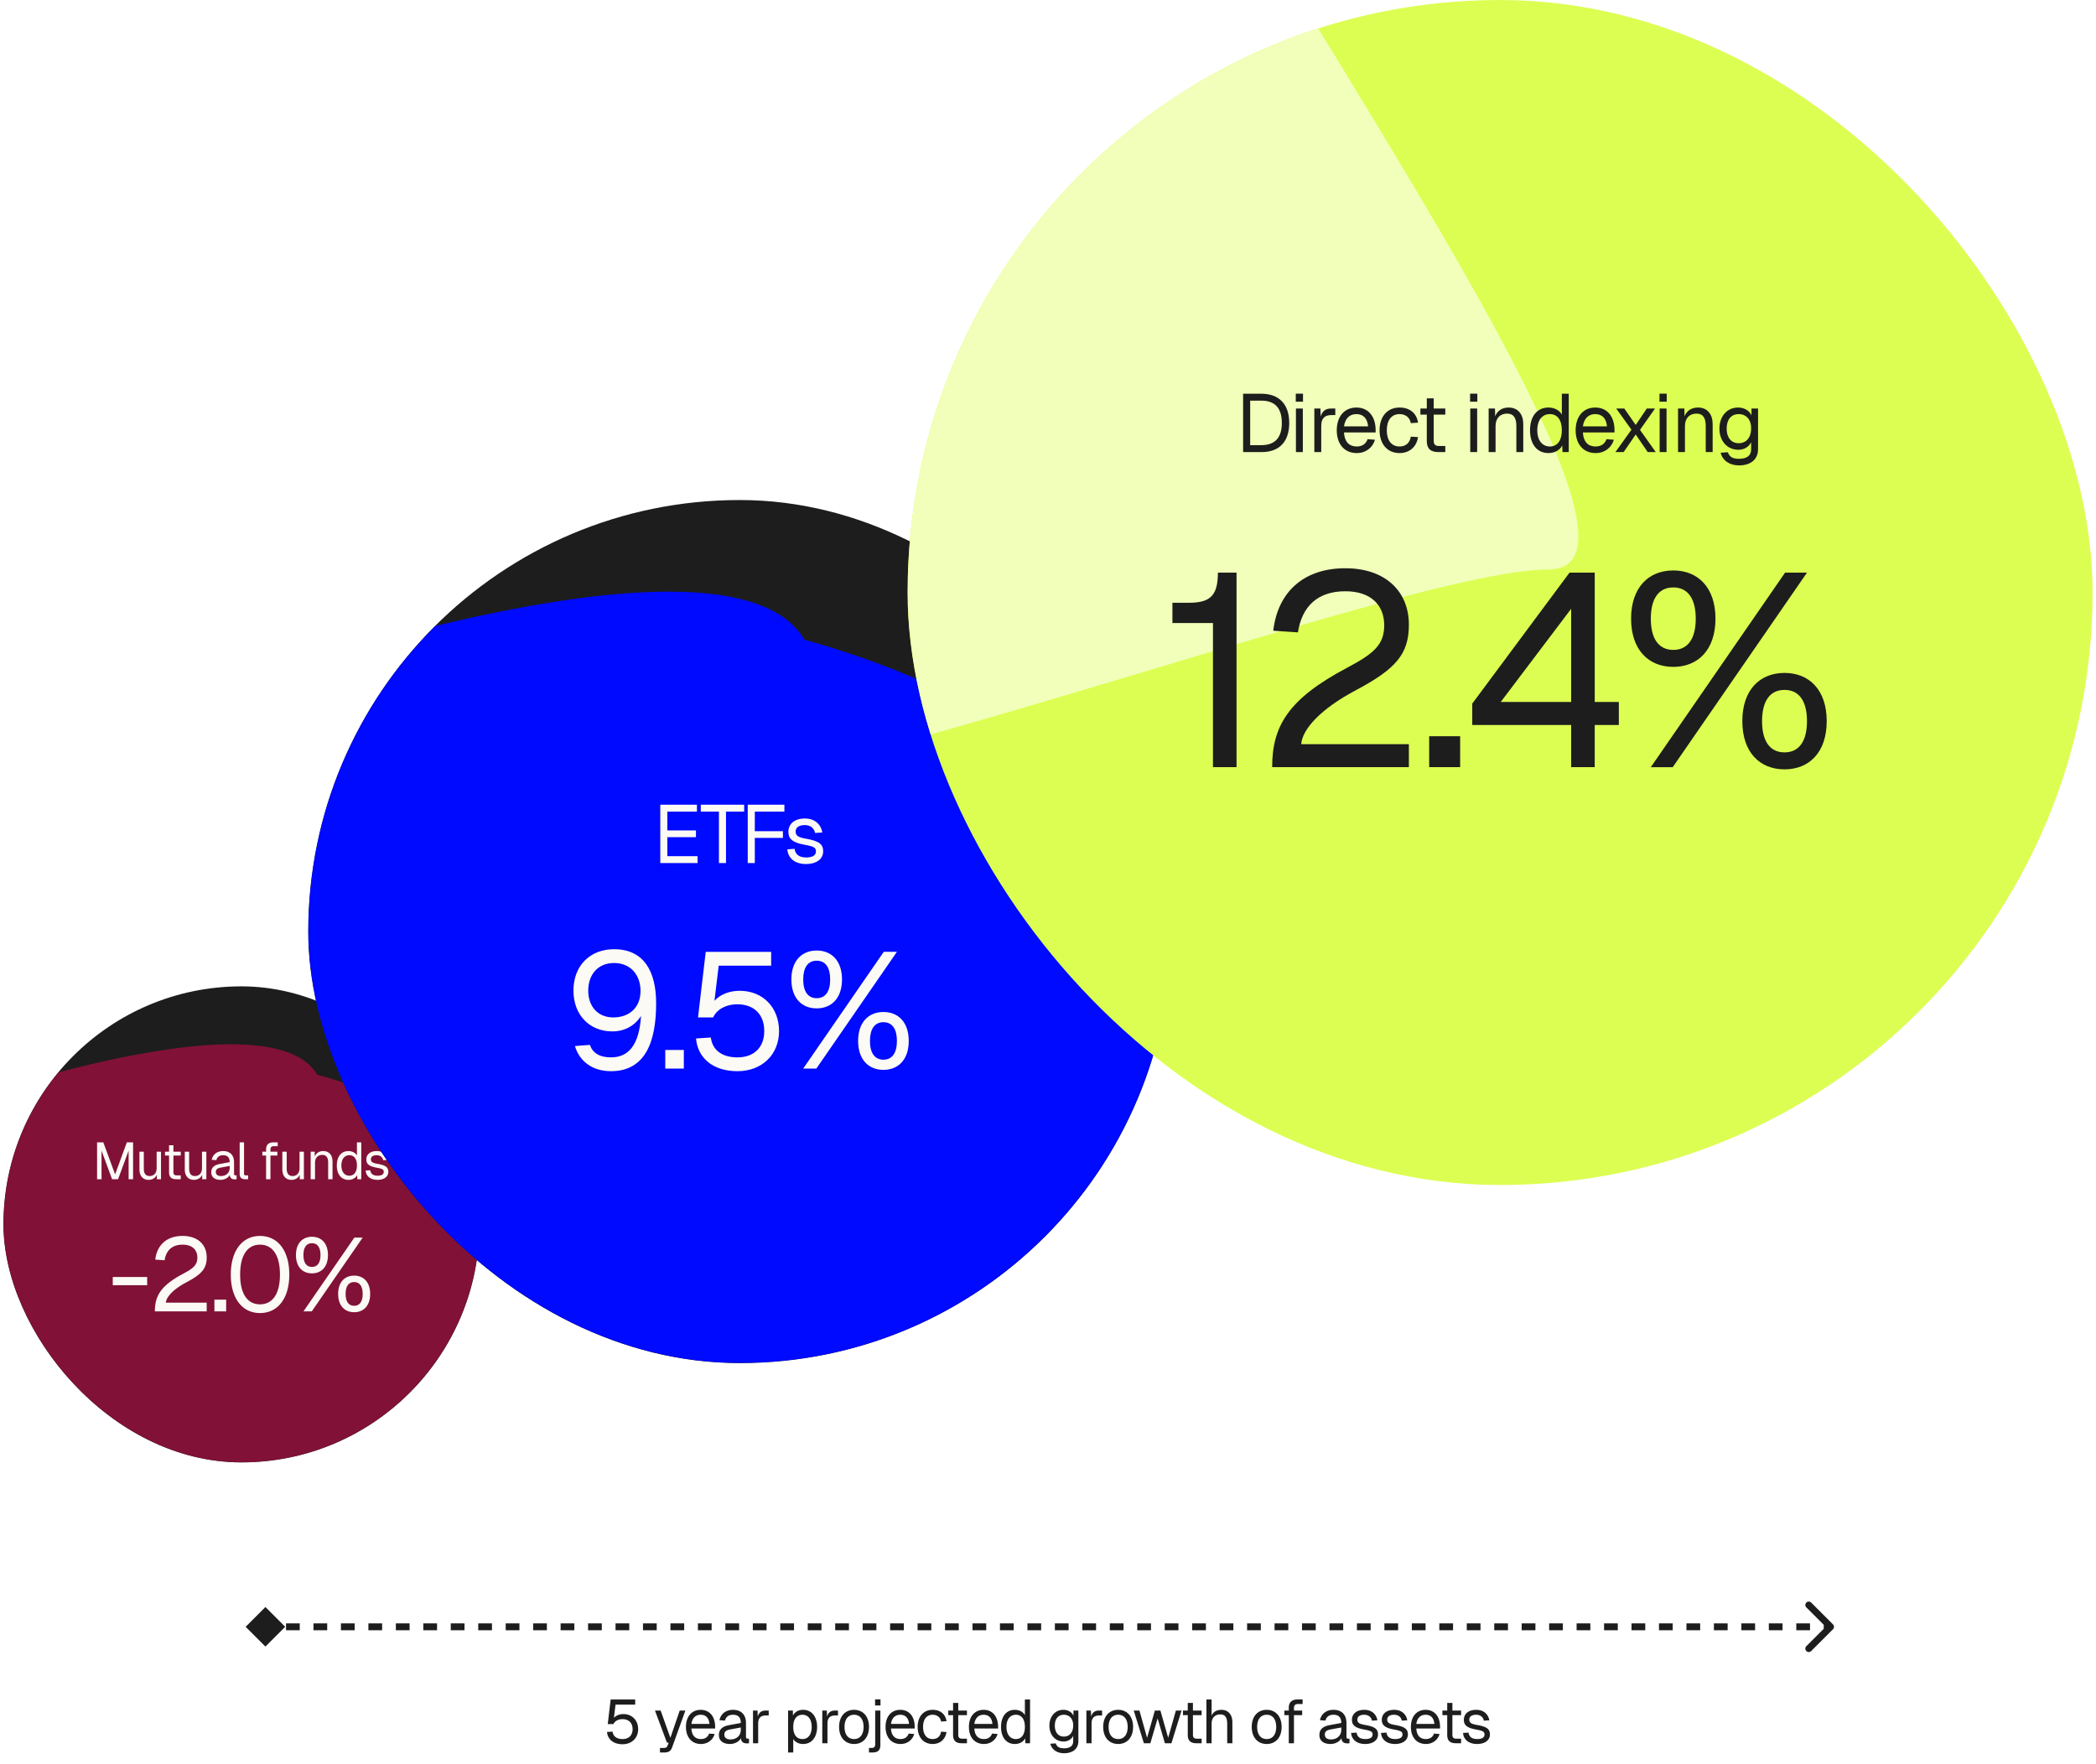 <svg xmlns="http://www.w3.org/2000/svg" fill="none" viewBox="0 0 612 515"><g clip-path="url(#a)"><rect width="139" height="139" x="1" y="288" fill="#1D1D1D" rx="69.5"/><g filter="url(#b)"><path fill="#811137" d="M212.247 573.484c-32.823 19.391-143.862 94.527-161.222 65.142-17.36-29.384-176.421-263.984-143.597-283.375 32.823-19.391 167.807-70.86 185.166-41.475 141.354 39.185 152.477 240.318 119.653 259.708Z"/></g><path fill="#FBFAF5" d="M28.344 344.317v-10.771h1.82l3.444 9.345 3.43-9.345h1.82v10.771h-1.305v-8.344l-3.08 8.344h-1.745l-3.08-8.344v8.344h-1.304Zm15.01.182c-1.607 0-2.639-1.137-2.639-3.049v-5.173h1.274v4.824c0 1.563.547 2.276 1.7 2.276 1.274 0 2.048-.865 2.048-2.306v-4.794h1.274v8.04h-1.214v-1.304c-.44.955-1.29 1.486-2.442 1.486Zm8.146-.182c-1.456 0-2.14-.637-2.14-2.063v-4.855h-1.182v-1.122h1.183v-1.882h1.274v1.882h2.14v1.122h-2.14v4.825c0 .728.319.971.986.971h1.153v1.122H51.5Zm5.094.182c-1.608 0-2.64-1.137-2.64-3.049v-5.173h1.274v4.824c0 1.563.547 2.276 1.7 2.276 1.274 0 2.048-.865 2.048-2.306v-4.794h1.274v8.04h-1.214v-1.304c-.44.955-1.29 1.486-2.442 1.486Zm7.8 0c-1.668 0-2.715-.804-2.715-2.184 0-1.366.774-2.124 2.534-2.458l2.852-.531c0-1.35-.637-2.018-1.912-2.018-1.122 0-1.744.516-1.987 1.441l-1.35-.106c.303-1.517 1.517-2.549 3.337-2.549 2.064 0 3.186 1.245 3.186 3.277v3.323c0 .364.122.501.425.501h.319v1.122a3.385 3.385 0 0 1-.486.031c-.97 0-1.41-.38-1.517-1.275-.394.835-1.502 1.426-2.685 1.426Zm.122-1.122c1.608 0 2.549-1.032 2.549-2.367v-.577l-2.61.486c-1.092.197-1.44.607-1.44 1.274 0 .759.56 1.184 1.501 1.184Zm7.04.94c-.94 0-1.578-.455-1.578-1.517v-9.254h1.275v9.148c0 .334.166.501.5.501h.698v1.122h-.895Zm6.138 0v-6.918h-1.092v-1.122h1.092v-.729c0-1.183.668-2.002 2.124-2.002h1.275v1.122h-1.184c-.637 0-.94.364-.94.971v.638h2.018v1.122h-2.018v6.918h-1.275Zm7.382.182c-1.608 0-2.64-1.137-2.64-3.049v-5.173h1.274v4.824c0 1.563.546 2.276 1.7 2.276 1.274 0 2.048-.865 2.048-2.306v-4.794h1.274v8.04h-1.214v-1.304c-.44.955-1.29 1.486-2.442 1.486Zm5.631-.182v-8.04h1.169l.03 1.441c.425-1.108 1.365-1.624 2.473-1.624 1.835 0 2.715 1.351 2.715 3.05v5.173H95.82v-4.809c0-1.487-.5-2.291-1.714-2.291-1.244 0-2.124.804-2.124 2.291v4.809h-1.275Zm11.035.182c-2.094 0-3.398-1.623-3.398-4.202 0-2.579 1.304-4.203 3.398-4.203 1.077 0 2.033.486 2.473 1.305v-3.853h1.274v10.771h-1.153l-.045-1.213c-.455.88-1.426 1.395-2.549 1.395Zm.258-1.213c1.426 0 2.215-1.153 2.215-2.989 0-1.866-.789-2.989-2.215-2.989-1.411 0-2.321 1.123-2.321 2.989 0 1.836.91 2.989 2.321 2.989Zm8.237 1.213c-2.154 0-3.352-1.137-3.474-2.715l1.335-.091c.152.971.774 1.593 2.139 1.593 1.093 0 1.806-.334 1.806-1.123 0-.637-.319-.91-2.048-1.214-2.306-.409-3.035-1.122-3.035-2.397 0-1.426 1.093-2.458 3.035-2.458 1.957 0 2.988 1.184 3.231 2.58l-1.335.091c-.182-.85-.819-1.457-1.912-1.457-1.153 0-1.684.501-1.684 1.184 0 .788.516 1.092 1.942 1.335 2.458.424 3.141 1.062 3.141 2.336 0 1.487-1.366 2.336-3.141 2.336ZM32.927 375.257v-2.397H42.97v2.397H32.927Zm12.287 7.646c0-4.551 1.79-7.555 8.253-10.984 2.974-1.578 4.157-2.549 4.157-4.733 0-2.215-1.456-3.763-4.308-3.763-3.035 0-4.795 1.639-5.25 4.552l-2.73-.182c.485-4.218 3.307-6.919 7.98-6.919 4.43 0 7.04 2.549 7.04 6.251 0 3.277-1.457 4.916-5.918 7.282-3.884 2.064-5.886 4.309-6.008 5.948h11.925v2.548H45.214Zm17.39 0v-3.428h3.43v3.428h-3.43Zm13.31.486c-5.219 0-8.526-4.339-8.526-11.227 0-6.918 3.307-11.288 8.526-11.288 5.25 0 8.557 4.339 8.557 11.288 0 6.888-3.307 11.227-8.557 11.227Zm0-2.549c3.733 0 5.826-3.125 5.826-8.678 0-5.583-2.093-8.739-5.826-8.739-3.701 0-5.795 3.156-5.795 8.739 0 5.553 2.094 8.678 5.795 8.678Zm15.174-9.042c-2.73 0-4.672-1.881-4.672-5.341 0-3.459 1.942-5.34 4.672-5.34 2.731 0 4.673 1.881 4.673 5.34 0 3.46-1.942 5.341-4.673 5.341ZM88.6 382.903l14.868-21.543h2.428l-14.868 21.543H88.6Zm2.488-12.986c1.639 0 2.489-1.275 2.489-3.46 0-2.184-.85-3.459-2.489-3.459-1.638 0-2.488 1.275-2.488 3.459 0 2.185.85 3.46 2.488 3.46Zm12.32 13.229c-2.731 0-4.673-1.881-4.673-5.34 0-3.459 1.942-5.341 4.673-5.341 2.73 0 4.672 1.882 4.672 5.341 0 3.459-1.942 5.34-4.672 5.34Zm0-1.881c1.638 0 2.488-1.275 2.488-3.459 0-2.185-.85-3.459-2.488-3.459-1.639 0-2.489 1.274-2.489 3.459 0 2.184.85 3.459 2.489 3.459Z"/></g><g clip-path="url(#c)"><rect width="252" height="252" x="90" y="146" fill="#1D1D1D" rx="126"/><g filter="url(#d)"><path fill="#000AFF" d="M424.177 597.613c-51.924 30.675-227.58 149.533-255.041 103.049-27.461-46.484-279.084-417.602-227.16-448.277 51.924-30.674 265.458-112.094 292.919-65.611 223.61 61.989 241.206 380.164 189.282 410.839Z"/></g><path fill="#FBFAF5" d="M192.792 252v-17.04h10.704v2.016h-8.64v5.496h8.352v1.968h-8.352v5.544h8.832V252h-10.896Zm17.125 0v-15.024h-5.304v-2.016h12.672v2.016h-5.304V252h-2.064Zm8.411 0v-17.04h10.704v2.016h-8.64v5.712h8.208v1.968h-8.208V252h-2.064Zm17.054.288c-3.408 0-5.304-1.8-5.496-4.296l2.112-.144c.24 1.536 1.224 2.52 3.384 2.52 1.728 0 2.856-.528 2.856-1.776 0-1.008-.504-1.44-3.24-1.92-3.648-.648-4.8-1.776-4.8-3.792 0-2.256 1.728-3.888 4.8-3.888 3.096 0 4.728 1.872 5.112 4.08l-2.112.144c-.288-1.344-1.296-2.304-3.024-2.304-1.824 0-2.664.792-2.664 1.872 0 1.248.816 1.728 3.072 2.112 3.888.672 4.968 1.68 4.968 3.696 0 2.352-2.16 3.696-4.968 3.696ZM178.382 312.768c-5.664 0-9.264-3.12-10.512-7.344l4.368-.336c.768 2.304 2.784 3.648 6.144 3.648 5.184 0 8.256-3.648 8.784-12.096-1.824 2.88-4.8 4.512-8.4 4.512-6.624 0-11.328-4.8-11.328-11.904 0-7.44 4.992-12.096 11.856-12.096 8.544 0 12.288 6.24 12.288 15.792 0 11.424-3.264 19.824-13.2 19.824Zm.672-15.696c4.656 0 7.968-2.832 7.968-7.728 0-4.704-2.928-8.16-7.728-8.16-4.704 0-7.536 3.36-7.536 8.064 0 4.8 2.976 7.824 7.296 7.824ZM194.246 312v-5.424h5.424V312h-5.424Zm21.08.768c-7.2 0-11.616-3.888-12.096-9.552l4.32-.288c.48 3.84 3.456 5.808 7.776 5.808 4.8 0 7.824-2.88 7.824-7.68s-2.928-7.824-7.92-7.824c-3.168 0-5.904 1.44-7.008 3.84h-4.416l2.256-19.152h19.104v4.032h-15.312l-1.248 10.272c1.728-1.92 4.464-2.928 7.392-2.928 6.816 0 11.472 4.944 11.472 11.76 0 6.864-4.992 11.712-12.144 11.712Zm23.135-18.336c-4.32 0-7.392-2.976-7.392-8.448s3.072-8.448 7.392-8.448 7.392 2.976 7.392 8.448-3.072 8.448-7.392 8.448ZM234.525 312l23.52-34.08h3.84L238.365 312h-3.84Zm3.936-20.544c2.592 0 3.936-2.016 3.936-5.472 0-3.456-1.344-5.472-3.936-5.472-2.592 0-3.936 2.016-3.936 5.472 0 3.456 1.344 5.472 3.936 5.472Zm19.488 20.928c-4.32 0-7.392-2.976-7.392-8.448s3.072-8.448 7.392-8.448 7.392 2.976 7.392 8.448-3.072 8.448-7.392 8.448Zm0-2.976c2.592 0 3.936-2.016 3.936-5.472 0-3.456-1.344-5.472-3.936-5.472-2.592 0-3.936 2.016-3.936 5.472 0 3.456 1.344 5.472 3.936 5.472Z"/></g><g clip-path="url(#e)"><rect width="346" height="346" x="265" fill="#DCFE52" rx="173"/><g filter="url(#f)"><path fill="#F1FFBA" d="M292.607-169.71c0 60.308 213.49 336 159.5 336-53.989 0-337 116.093-337 55.785 0-60.308 59.904-240.576 113.893-240.576 53.99 0 63.607-211.516 63.607-151.209Z"/></g><path fill="#1D1D1D" d="M362.971 132v-17.04h5.28c5.232 0 8.184 3.072 8.184 8.544 0 5.448-2.88 8.496-8.04 8.496h-5.424Zm2.064-2.016h3.216c4.008 0 6.024-2.16 6.024-6.48 0-4.368-2.016-6.528-6.024-6.528h-3.216v13.008Zm13.309-12.696v-2.352h2.112v2.352h-2.112Zm.048 14.712v-12.72h2.016V132h-2.016Zm5.374 0v-12.72h1.776l.072 2.352c.456-1.608 1.464-2.352 3.024-2.352h1.248v1.92h-1.224c-1.92 0-2.88 1.032-2.88 3.12V132h-2.016Zm12.381.288c-3.6 0-5.832-2.616-5.832-6.648s2.232-6.648 5.736-6.648c3.312 0 5.616 2.4 5.616 6.672v.6h-9.24c.144 2.736 1.512 4.104 3.72 4.104 1.656 0 2.736-.84 3.168-2.136l2.16.168c-.672 2.28-2.64 3.888-5.328 3.888Zm-3.72-7.8h7.032c-.192-2.448-1.536-3.576-3.408-3.576-1.968 0-3.288 1.224-3.624 3.576Zm16.219 7.8c-3.552 0-5.832-2.616-5.832-6.648s2.28-6.648 5.832-6.648c2.928 0 4.968 1.584 5.4 4.416l-2.112.144c-.288-1.68-1.56-2.64-3.288-2.64-2.352 0-3.72 1.776-3.72 4.728s1.368 4.728 3.72 4.728c1.728 0 3-.96 3.288-2.88l2.112.144c-.432 2.832-2.472 4.656-5.4 4.656Zm11.343-.288c-2.304 0-3.384-1.008-3.384-3.264v-7.68h-1.872v-1.776h1.872v-2.976h2.016v2.976h3.384v1.776h-3.384v7.632c0 1.152.504 1.536 1.56 1.536h1.824V132h-2.016Zm9.254-14.712v-2.352h2.112v2.352h-2.112Zm.048 14.712v-12.72h2.016V132h-2.016Zm5.374 0v-12.72h1.848l.048 2.28c.672-1.752 2.16-2.568 3.912-2.568 2.904 0 4.296 2.136 4.296 4.824V132h-2.016v-7.608c0-2.352-.792-3.624-2.712-3.624-1.968 0-3.36 1.272-3.36 3.624V132h-2.016Zm17.456.288c-3.312 0-5.376-2.568-5.376-6.648s2.064-6.648 5.376-6.648c1.704 0 3.216.768 3.912 2.064v-6.096h2.016V132h-1.824l-.072-1.92c-.72 1.392-2.256 2.208-4.032 2.208Zm.408-1.92c2.256 0 3.504-1.824 3.504-4.728 0-2.952-1.248-4.728-3.504-4.728-2.232 0-3.672 1.776-3.672 4.728 0 2.904 1.44 4.728 3.672 4.728Zm13.367 1.92c-3.6 0-5.832-2.616-5.832-6.648s2.232-6.648 5.736-6.648c3.312 0 5.616 2.4 5.616 6.672v.6h-9.24c.144 2.736 1.512 4.104 3.72 4.104 1.656 0 2.736-.84 3.168-2.136l2.16.168c-.672 2.28-2.64 3.888-5.328 3.888Zm-3.72-7.8h7.032c-.192-2.448-1.536-3.576-3.408-3.576-1.968 0-3.288 1.224-3.624 3.576Zm9.498 7.512 4.68-6.528-4.44-6.192h2.352l3.336 4.8 3.24-4.8h2.4l-4.392 6.24 4.608 6.48h-2.352l-3.504-5.136-3.528 5.136h-2.4Zm12.868-14.712v-2.352h2.112v2.352h-2.112ZM484.59 132v-12.72h2.016V132h-2.016Zm5.373 0v-12.72h1.848l.048 2.28c.672-1.752 2.16-2.568 3.912-2.568 2.904 0 4.296 2.136 4.296 4.824V132h-2.016v-7.608c0-2.352-.792-3.624-2.712-3.624-1.968 0-3.36 1.272-3.36 3.624V132h-2.016Zm17.768 3.888c-2.736 0-4.8-1.464-5.328-3.696l2.112-.144c.384 1.2 1.248 1.92 3.216 1.92 2.304 0 3.576-.912 3.576-2.784v-2.064c-.624 1.344-2.064 2.208-3.72 2.208-3.24 0-5.544-2.544-5.544-6.168s2.256-6.168 5.448-6.168c1.776 0 3.336.888 3.912 2.304v-2.016h1.92v11.856c0 2.976-2.088 4.752-5.592 4.752Zm-.048-6.48c2.184 0 3.6-1.632 3.624-4.248.048-2.616-1.416-4.248-3.624-4.248-2.232 0-3.528 1.632-3.528 4.248 0 2.616 1.344 4.248 3.528 4.248ZM354.168 224v-42.08h-11.84V176h4.8c6.24 0 8.48-2.08 8.48-8.8h5.44V224h-6.88Zm17.282 0c0-12 4.72-19.92 21.76-28.96 7.84-4.16 10.96-6.72 10.96-12.48 0-5.84-3.84-9.92-11.36-9.92-8 0-12.64 4.32-13.84 12l-7.2-.48c1.28-11.12 8.72-18.24 21.04-18.24 11.68 0 18.56 6.72 18.56 16.48 0 8.64-3.84 12.96-15.6 19.2-10.24 5.44-15.52 11.36-15.84 15.68h31.44V224h-39.92Zm45.851 0v-9.04h9.04V224h-9.04Zm41.454 0v-12.32h-28.88v-6.24l28.4-38.24h7.36v37.76h7.04v6.72h-7.04V224h-6.88Zm-20.56-19.04h20.56v-27.2l-20.56 27.2Zm50.376-10.24c-7.2 0-12.32-4.96-12.32-14.08 0-9.12 5.12-14.08 12.32-14.08s12.32 4.96 12.32 14.08c0 9.12-5.12 14.08-12.32 14.08Zm-6.56 29.28 39.2-56.8h6.4l-39.2 56.8h-6.4Zm6.56-34.24c4.32 0 6.56-3.36 6.56-9.12s-2.24-9.12-6.56-9.12c-4.32 0-6.56 3.36-6.56 9.12s2.24 9.12 6.56 9.12Zm32.48 34.88c-7.2 0-12.32-4.96-12.32-14.08 0-9.12 5.12-14.08 12.32-14.08s12.32 4.96 12.32 14.08c0 9.12-5.12 14.08-12.32 14.08Zm0-4.96c4.32 0 6.56-3.36 6.56-9.12s-2.24-9.12-6.56-9.12c-4.32 0-6.56 3.36-6.56 9.12s2.24 9.12 6.56 9.12Z"/></g><path fill="#1D1D1D" d="m71.727 475 5.773 5.774L83.273 475l-5.773-5.774L71.727 475Zm463.48.707a.999.999 0 0 0 0-1.414l-6.364-6.364a.999.999 0 1 0-1.414 1.414l5.657 5.657-5.657 5.657a.999.999 0 1 0 1.414 1.414l6.364-6.364ZM77.5 475v1h2.004v-2H77.5v1Zm6.013 0v1h4.009v-2h-4.009v1Zm8.018 0v1h4.008v-2h-4.008v1Zm8.017 0v1h4.009v-2h-4.009v1Zm8.018 0v1h4.009v-2h-4.009v1Zm8.017 0v1h4.009v-2h-4.009v1Zm8.018 0v1h4.009v-2h-4.009v1Zm8.017 0v1h4.009v-2h-4.009v1Zm8.018 0v1h4.009v-2h-4.009v1Zm8.018 0v1h4.008v-2h-4.008v1Zm8.017 0v1h4.009v-2h-4.009v1Zm8.018 0v1h4.008v-2h-4.008v1Zm8.017 0v1h4.009v-2h-4.009v1Zm8.018 0v1h4.008v-2h-4.008v1Zm8.017 0v1h4.009v-2h-4.009v1Zm8.018 0v1h4.009v-2h-4.009v1Zm8.017 0v1h4.009v-2h-4.009v1Zm8.018 0v1h4.009v-2h-4.009v1Zm8.017 0v1h4.009v-2h-4.009v1Zm8.018 0v1h4.009v-2h-4.009v1Zm8.018 0v1h4.008v-2h-4.008v1Zm8.017 0v1h4.009v-2h-4.009v1Zm8.018 0v1h4.008v-2h-4.008v1Zm8.017 0v1h4.009v-2h-4.009v1Zm8.018 0v1h4.009v-2h-4.009v1Zm8.017 0v1h4.009v-2h-4.009v1Zm8.018 0v1h4.009v-2h-4.009v1Zm8.017 0v1h4.009v-2h-4.009v1Zm8.018 0v1h4.009v-2h-4.009v1Zm8.017 0v1h4.009v-2h-4.009v1Zm8.018 0v1h4.009v-2h-4.009v1Zm8.018 0v1h4.008v-2h-4.008v1Zm8.017 0v1h4.009v-2h-4.009v1Zm8.018 0v1h4.008v-2h-4.008v1Zm8.017 0v1h4.009v-2h-4.009v1Zm8.018 0v1h4.008v-2h-4.008v1Zm8.017 0v1h4.009v-2h-4.009v1Zm8.018 0v1h4.009v-2h-4.009v1Zm8.017 0v1h4.009v-2h-4.009v1Zm8.018 0v1h4.009v-2h-4.009v1Zm8.017 0v1h4.009v-2h-4.009v1Zm8.018 0v1h4.009v-2h-4.009v1Zm8.017 0v1h4.009v-2h-4.009v1Zm8.018 0v1h4.009v-2h-4.009v1Zm8.017 0v1h4.009v-2h-4.009v1Zm8.018 0v1h4.009v-2h-4.009v1Zm8.017 0v1h4.009v-2h-4.009v1Zm8.018 0v1h4.009v-2h-4.009v1Zm8.017 0v1h4.009v-2h-4.009v1Zm8.018 0v1h4.009v-2h-4.009v1Zm8.017 0v1h4.009v-2h-4.009v1Zm8.018 0v1h4.009v-2h-4.009v1Zm8.018 0v1h4.008v-2h-4.008v1Zm8.017 0v1h4.009v-2h-4.009v1Zm8.018 0v1h4.008v-2h-4.008v1Zm8.017 0v1h4.009v-2h-4.009v1Zm8.018 0v1h4.008v-2h-4.008v1Zm8.017 0v1h2.005v-2h-2.005v1ZM181.776 509.288c-2.7 0-4.356-1.458-4.536-3.582l1.62-.108c.18 1.44 1.296 2.178 2.916 2.178 1.8 0 2.934-1.08 2.934-2.88 0-1.8-1.098-2.934-2.97-2.934-1.188 0-2.214.54-2.628 1.44h-1.656l.846-7.182h7.164v1.512h-5.742l-.468 3.852c.648-.72 1.674-1.098 2.772-1.098 2.556 0 4.302 1.854 4.302 4.41 0 2.574-1.872 4.392-4.554 4.392Zm10.925 2.412v-1.332h1.098c.666 0 .936-.198 1.116-.648l.342-.9h-.522l-3.492-9.36h1.656l2.844 7.956 2.718-7.956h1.656l-3.87 10.746c-.36 1.026-1.026 1.494-2.304 1.494h-1.242Zm11.965-2.484c-2.7 0-4.374-1.962-4.374-4.986s1.674-4.986 4.302-4.986c2.484 0 4.212 1.8 4.212 5.004v.45h-6.93c.108 2.052 1.134 3.078 2.79 3.078 1.242 0 2.052-.63 2.376-1.602l1.62.126c-.504 1.71-1.98 2.916-3.996 2.916Zm-2.79-5.85h5.274c-.144-1.836-1.152-2.682-2.556-2.682-1.476 0-2.466.918-2.718 2.682Zm11.259 5.85c-1.98 0-3.222-.954-3.222-2.592 0-1.62.918-2.52 3.006-2.916l3.384-.63c0-1.602-.756-2.394-2.268-2.394-1.332 0-2.07.612-2.358 1.71l-1.602-.126c.36-1.8 1.8-3.024 3.96-3.024 2.448 0 3.78 1.476 3.78 3.888v3.942c0 .432.144.594.504.594h.378V509a4.191 4.191 0 0 1-.576.036c-1.152 0-1.674-.45-1.8-1.512-.468.99-1.782 1.692-3.186 1.692Zm.144-1.332c1.908 0 3.024-1.224 3.024-2.808v-.684l-3.096.576c-1.296.234-1.71.72-1.71 1.512 0 .9.666 1.404 1.782 1.404Zm6.585 1.116v-9.54h1.332l.054 1.764c.342-1.206 1.098-1.764 2.268-1.764h.936v1.44h-.918c-1.44 0-2.16.774-2.16 2.34V509h-1.512Zm10.241 2.7v-12.24h1.404l.018 1.458c.576-1.098 1.638-1.674 2.934-1.674 2.844 0 4.122 2.358 4.122 4.986 0 2.628-1.278 4.986-4.122 4.986-1.242 0-2.34-.558-2.844-1.476v3.96h-1.512Zm4.212-3.924c1.656 0 2.682-1.314 2.682-3.546 0-2.232-1.026-3.546-2.682-3.546s-2.7 1.206-2.7 3.546 1.026 3.546 2.7 3.546Zm5.777 1.224v-9.54h1.332l.054 1.764c.342-1.206 1.098-1.764 2.268-1.764h.936v1.44h-.918c-1.44 0-2.16.774-2.16 2.34V509h-1.512Zm9.286.216c-2.646 0-4.374-1.944-4.374-4.986s1.728-4.986 4.374-4.986c2.628 0 4.356 1.944 4.356 4.986s-1.728 4.986-4.356 4.986Zm0-1.44c1.746 0 2.772-1.332 2.772-3.546 0-2.214-1.026-3.546-2.772-3.546-1.764 0-2.79 1.332-2.79 3.546 0 2.214 1.026 3.546 2.79 3.546Zm6.128-9.81v-1.764h1.584v1.764h-1.584Zm-1.782 13.734v-1.332h.774c.63 0 1.044-.252 1.044-1.044v-9.864h1.512v9.936c0 1.692-.684 2.304-2.412 2.304h-.918Zm9.216-2.484c-2.7 0-4.374-1.962-4.374-4.986s1.674-4.986 4.302-4.986c2.484 0 4.212 1.8 4.212 5.004v.45h-6.93c.108 2.052 1.134 3.078 2.79 3.078 1.242 0 2.052-.63 2.376-1.602l1.62.126c-.504 1.71-1.98 2.916-3.996 2.916Zm-2.79-5.85h5.274c-.144-1.836-1.152-2.682-2.556-2.682-1.476 0-2.466.918-2.718 2.682Zm12.164 5.85c-2.664 0-4.374-1.962-4.374-4.986s1.71-4.986 4.374-4.986c2.196 0 3.726 1.188 4.05 3.312l-1.584.108c-.216-1.26-1.17-1.98-2.466-1.98-1.764 0-2.79 1.332-2.79 3.546 0 2.214 1.026 3.546 2.79 3.546 1.296 0 2.25-.72 2.466-2.16l1.584.108c-.324 2.124-1.854 3.492-4.05 3.492Zm8.507-.216c-1.728 0-2.538-.756-2.538-2.448v-5.76h-1.404v-1.332h1.404v-2.232h1.512v2.232h2.538v1.332h-2.538v5.724c0 .864.378 1.152 1.17 1.152h1.368V509h-1.512Zm6.462.216c-2.7 0-4.374-1.962-4.374-4.986s1.674-4.986 4.302-4.986c2.484 0 4.212 1.8 4.212 5.004v.45h-6.93c.108 2.052 1.134 3.078 2.79 3.078 1.242 0 2.052-.63 2.376-1.602l1.62.126c-.504 1.71-1.98 2.916-3.996 2.916Zm-2.79-5.85h5.274c-.144-1.836-1.152-2.682-2.556-2.682-1.476 0-2.466.918-2.718 2.682Zm11.822 5.85c-2.484 0-4.032-1.926-4.032-4.986 0-3.06 1.548-4.986 4.032-4.986 1.278 0 2.412.576 2.934 1.548v-4.572h1.512V509h-1.368l-.054-1.44c-.54 1.044-1.692 1.656-3.024 1.656Zm.306-1.44c1.692 0 2.628-1.368 2.628-3.546 0-2.214-.936-3.546-2.628-3.546-1.674 0-2.754 1.332-2.754 3.546 0 2.178 1.08 3.546 2.754 3.546Zm14.053 4.14c-2.052 0-3.6-1.098-3.996-2.772l1.584-.108c.288.9.936 1.44 2.412 1.44 1.728 0 2.682-.684 2.682-2.088v-1.548c-.468 1.008-1.548 1.656-2.79 1.656-2.43 0-4.158-1.908-4.158-4.626 0-2.718 1.692-4.626 4.086-4.626 1.332 0 2.502.666 2.934 1.728v-1.512h1.44v8.892c0 2.232-1.566 3.564-4.194 3.564Zm-.036-4.86c1.638 0 2.7-1.224 2.718-3.186.036-1.962-1.062-3.186-2.718-3.186-1.674 0-2.646 1.224-2.646 3.186s1.008 3.186 2.646 3.186Zm6.566 1.944v-9.54h1.332l.054 1.764c.342-1.206 1.098-1.764 2.268-1.764h.936v1.44h-.918c-1.44 0-2.16.774-2.16 2.34V509h-1.512Zm9.285.216c-2.646 0-4.374-1.944-4.374-4.986s1.728-4.986 4.374-4.986c2.628 0 4.356 1.944 4.356 4.986s-1.728 4.986-4.356 4.986Zm0-1.44c1.746 0 2.772-1.332 2.772-3.546 0-2.214-1.026-3.546-2.772-3.546-1.764 0-2.79 1.332-2.79 3.546 0 2.214 1.026 3.546 2.79 3.546Zm7.504 1.224-2.952-9.54h1.656l2.232 7.956 2.268-7.956h1.62l2.268 7.956 2.25-7.956h1.656l-2.952 9.54h-1.908l-2.124-7.254-2.124 7.254h-1.89Zm15.352 0c-1.728 0-2.538-.756-2.538-2.448v-5.76h-1.404v-1.332h1.404v-2.232h1.512v2.232h2.538v1.332h-2.538v5.724c0 .864.378 1.152 1.17 1.152h1.368V509h-1.512Zm2.912 0v-12.78h1.512v4.734c.486-1.17 1.566-1.71 2.88-1.71 2.052 0 3.186 1.494 3.186 3.618V509h-1.512v-5.706c0-1.836-.666-2.718-1.998-2.718-1.548 0-2.556.972-2.556 2.736V509h-1.512Zm17.605.216c-2.646 0-4.374-1.944-4.374-4.986s1.728-4.986 4.374-4.986c2.628 0 4.356 1.944 4.356 4.986s-1.728 4.986-4.356 4.986Zm0-1.44c1.746 0 2.772-1.332 2.772-3.546 0-2.214-1.026-3.546-2.772-3.546-1.764 0-2.79 1.332-2.79 3.546 0 2.214 1.026 3.546 2.79 3.546Zm6.443 1.224v-8.208h-1.296v-1.332h1.296v-.864c0-1.404.792-2.376 2.52-2.376h1.512v1.332h-1.404c-.756 0-1.116.432-1.116 1.152v.756h2.394v1.332h-2.394V509h-1.512Zm12.16.216c-1.98 0-3.222-.954-3.222-2.592 0-1.62.918-2.52 3.006-2.916l3.384-.63c0-1.602-.756-2.394-2.268-2.394-1.332 0-2.07.612-2.358 1.71l-1.602-.126c.36-1.8 1.8-3.024 3.96-3.024 2.448 0 3.78 1.476 3.78 3.888v3.942c0 .432.144.594.504.594h.378V509a4.191 4.191 0 0 1-.576.036c-1.152 0-1.674-.45-1.8-1.512-.468.99-1.782 1.692-3.186 1.692Zm.144-1.332c1.908 0 3.024-1.224 3.024-2.808v-.684l-3.096.576c-1.296.234-1.71.72-1.71 1.512 0 .9.666 1.404 1.782 1.404Zm10.024 1.332c-2.556 0-3.978-1.35-4.122-3.222l1.584-.108c.18 1.152.918 1.89 2.538 1.89 1.296 0 2.142-.396 2.142-1.332 0-.756-.378-1.08-2.43-1.44-2.736-.486-3.6-1.332-3.6-2.844 0-1.692 1.296-2.916 3.6-2.916 2.322 0 3.546 1.404 3.834 3.06l-1.584.108c-.216-1.008-.972-1.728-2.268-1.728-1.368 0-1.998.594-1.998 1.404 0 .936.612 1.296 2.304 1.584 2.916.504 3.726 1.26 3.726 2.772 0 1.764-1.62 2.772-3.726 2.772Zm8.724 0c-2.556 0-3.978-1.35-4.122-3.222l1.584-.108c.18 1.152.918 1.89 2.538 1.89 1.296 0 2.142-.396 2.142-1.332 0-.756-.378-1.08-2.43-1.44-2.736-.486-3.6-1.332-3.6-2.844 0-1.692 1.296-2.916 3.6-2.916 2.322 0 3.546 1.404 3.834 3.06l-1.584.108c-.216-1.008-.972-1.728-2.268-1.728-1.368 0-1.998.594-1.998 1.404 0 .936.612 1.296 2.304 1.584 2.916.504 3.726 1.26 3.726 2.772 0 1.764-1.62 2.772-3.726 2.772Zm8.976 0c-2.7 0-4.374-1.962-4.374-4.986s1.674-4.986 4.302-4.986c2.484 0 4.212 1.8 4.212 5.004v.45h-6.93c.108 2.052 1.134 3.078 2.79 3.078 1.242 0 2.052-.63 2.376-1.602l1.62.126c-.504 1.71-1.98 2.916-3.996 2.916Zm-2.79-5.85h5.274c-.144-1.836-1.152-2.682-2.556-2.682-1.476 0-2.466.918-2.718 2.682Zm11.56 5.634c-1.728 0-2.538-.756-2.538-2.448v-5.76h-1.404v-1.332h1.404v-2.232h1.512v2.232h2.538v1.332h-2.538v5.724c0 .864.378 1.152 1.17 1.152h1.368V509h-1.512Zm6.21.216c-2.556 0-3.978-1.35-4.122-3.222l1.584-.108c.18 1.152.918 1.89 2.538 1.89 1.296 0 2.142-.396 2.142-1.332 0-.756-.378-1.08-2.43-1.44-2.736-.486-3.6-1.332-3.6-2.844 0-1.692 1.296-2.916 3.6-2.916 2.322 0 3.546 1.404 3.834 3.06l-1.584.108c-.216-1.008-.972-1.728-2.268-1.728-1.368 0-1.998.594-1.998 1.404 0 .936.612 1.296 2.304 1.584 2.916.504 3.726 1.26 3.726 2.772 0 1.764-1.62 2.772-3.726 2.772Z"/><defs><clipPath id="a"><rect width="139" height="139" x="1" y="288" fill="#fff" rx="69.5"/></clipPath><clipPath id="c"><rect width="252" height="252" x="90" y="146" fill="#fff" rx="126"/></clipPath><clipPath id="e"><rect width="346" height="346" x="265" fill="#fff" rx="173"/></clipPath><filter id="b" width="451.06" height="466.877" x="-160.234" y="241.698" color-interpolation-filters="sRGB" filterUnits="userSpaceOnUse"><feFlood flood-opacity="0" result="BackgroundImageFix"/><feBlend in="SourceGraphic" in2="BackgroundImageFix" result="shape"/><feGaussianBlur result="effect1_foregroundBlur_9465_32768" stdDeviation="31.607"/><feTurbulence baseFrequency="1.582 1.582" numOctaves="3" result="noise" seed="3810" stitchTiles="stitch" type="fractalNoise"/><feColorMatrix in="noise" result="alphaNoise" type="luminanceToAlpha"/><feComponentTransfer in="alphaNoise" result="coloredNoise1"><feFuncA tableValues="1 1 1 1 1 1 1 1 1 1 1 1 1 1 1 1 1 1 1 1 1 1 1 1 1 1 1 1 1 1 1 1 1 1 1 1 1 1 1 1 1 1 1 1 1 1 1 1 1 1 1 0 0 0 0 0 0 0 0 0 0 0 0 0 0 0 0 0 0 0 0 0 0 0 0 0 0 0 0 0 0 0 0 0 0 0 0 0 0 0 0 0 0 0 0 0 0 0 0 0" type="discrete"/></feComponentTransfer><feComposite in="coloredNoise1" in2="effect1_foregroundBlur_9465_32768" operator="in" result="noise1Clipped"/><feFlood flood-color="rgba(255, 255, 255, 0.16)" result="color1Flood"/><feComposite in="color1Flood" in2="noise1Clipped" operator="in" result="color1"/><feMerge result="effect2_noise_9465_32768"><feMergeNode in="effect1_foregroundBlur_9465_32768"/><feMergeNode in="color1"/></feMerge></filter><filter id="d" width="713.541" height="738.562" x="-165.059" y="72.753" color-interpolation-filters="sRGB" filterUnits="userSpaceOnUse"><feFlood flood-opacity="0" result="BackgroundImageFix"/><feBlend in="SourceGraphic" in2="BackgroundImageFix" result="shape"/><feGaussianBlur result="effect1_foregroundBlur_9465_32768" stdDeviation="50"/><feTurbulence baseFrequency="1 1" numOctaves="3" result="noise" seed="3810" stitchTiles="stitch" type="fractalNoise"/><feColorMatrix in="noise" result="alphaNoise" type="luminanceToAlpha"/><feComponentTransfer in="alphaNoise" result="coloredNoise1"><feFuncA tableValues="1 1 1 1 1 1 1 1 1 1 1 1 1 1 1 1 1 1 1 1 1 1 1 1 1 1 1 1 1 1 1 1 1 1 1 1 1 1 1 1 1 1 1 1 1 1 1 1 1 1 1 0 0 0 0 0 0 0 0 0 0 0 0 0 0 0 0 0 0 0 0 0 0 0 0 0 0 0 0 0 0 0 0 0 0 0 0 0 0 0 0 0 0 0 0 0 0 0 0 0" type="discrete"/></feComponentTransfer><feComposite in="coloredNoise1" in2="effect1_foregroundBlur_9465_32768" operator="in" result="noise1Clipped"/><feFlood flood-color="rgba(255, 255, 255, 0.16)" result="color1Flood"/><feComposite in="color1Flood" in2="noise1Clipped" operator="in" result="color1"/><feMerge result="effect2_noise_9465_32768"><feMergeNode in="effect1_foregroundBlur_9465_32768"/><feMergeNode in="color1"/></feMerge></filter><filter id="f" width="545.75" height="619.973" x="15.107" y="-280.527" color-interpolation-filters="sRGB" filterUnits="userSpaceOnUse"><feFlood flood-opacity="0" result="BackgroundImageFix"/><feBlend in="SourceGraphic" in2="BackgroundImageFix" result="shape"/><feGaussianBlur result="effect1_foregroundBlur_9465_32768" stdDeviation="50"/><feTurbulence baseFrequency="1 1" numOctaves="3" result="noise" seed="3810" stitchTiles="stitch" type="fractalNoise"/><feColorMatrix in="noise" result="alphaNoise" type="luminanceToAlpha"/><feComponentTransfer in="alphaNoise" result="coloredNoise1"><feFuncA tableValues="1 1 1 1 1 1 1 1 1 1 1 1 1 1 1 1 1 1 1 1 1 1 1 1 1 1 1 1 1 1 1 1 1 1 1 1 1 1 1 1 1 1 1 1 1 1 1 1 1 1 1 0 0 0 0 0 0 0 0 0 0 0 0 0 0 0 0 0 0 0 0 0 0 0 0 0 0 0 0 0 0 0 0 0 0 0 0 0 0 0 0 0 0 0 0 0 0 0 0 0" type="discrete"/></feComponentTransfer><feComposite in="coloredNoise1" in2="effect1_foregroundBlur_9465_32768" operator="in" result="noise1Clipped"/><feFlood flood-color="rgba(255, 255, 255, 0.5)" result="color1Flood"/><feComposite in="color1Flood" in2="noise1Clipped" operator="in" result="color1"/><feMerge result="effect2_noise_9465_32768"><feMergeNode in="effect1_foregroundBlur_9465_32768"/><feMergeNode in="color1"/></feMerge></filter></defs></svg>
